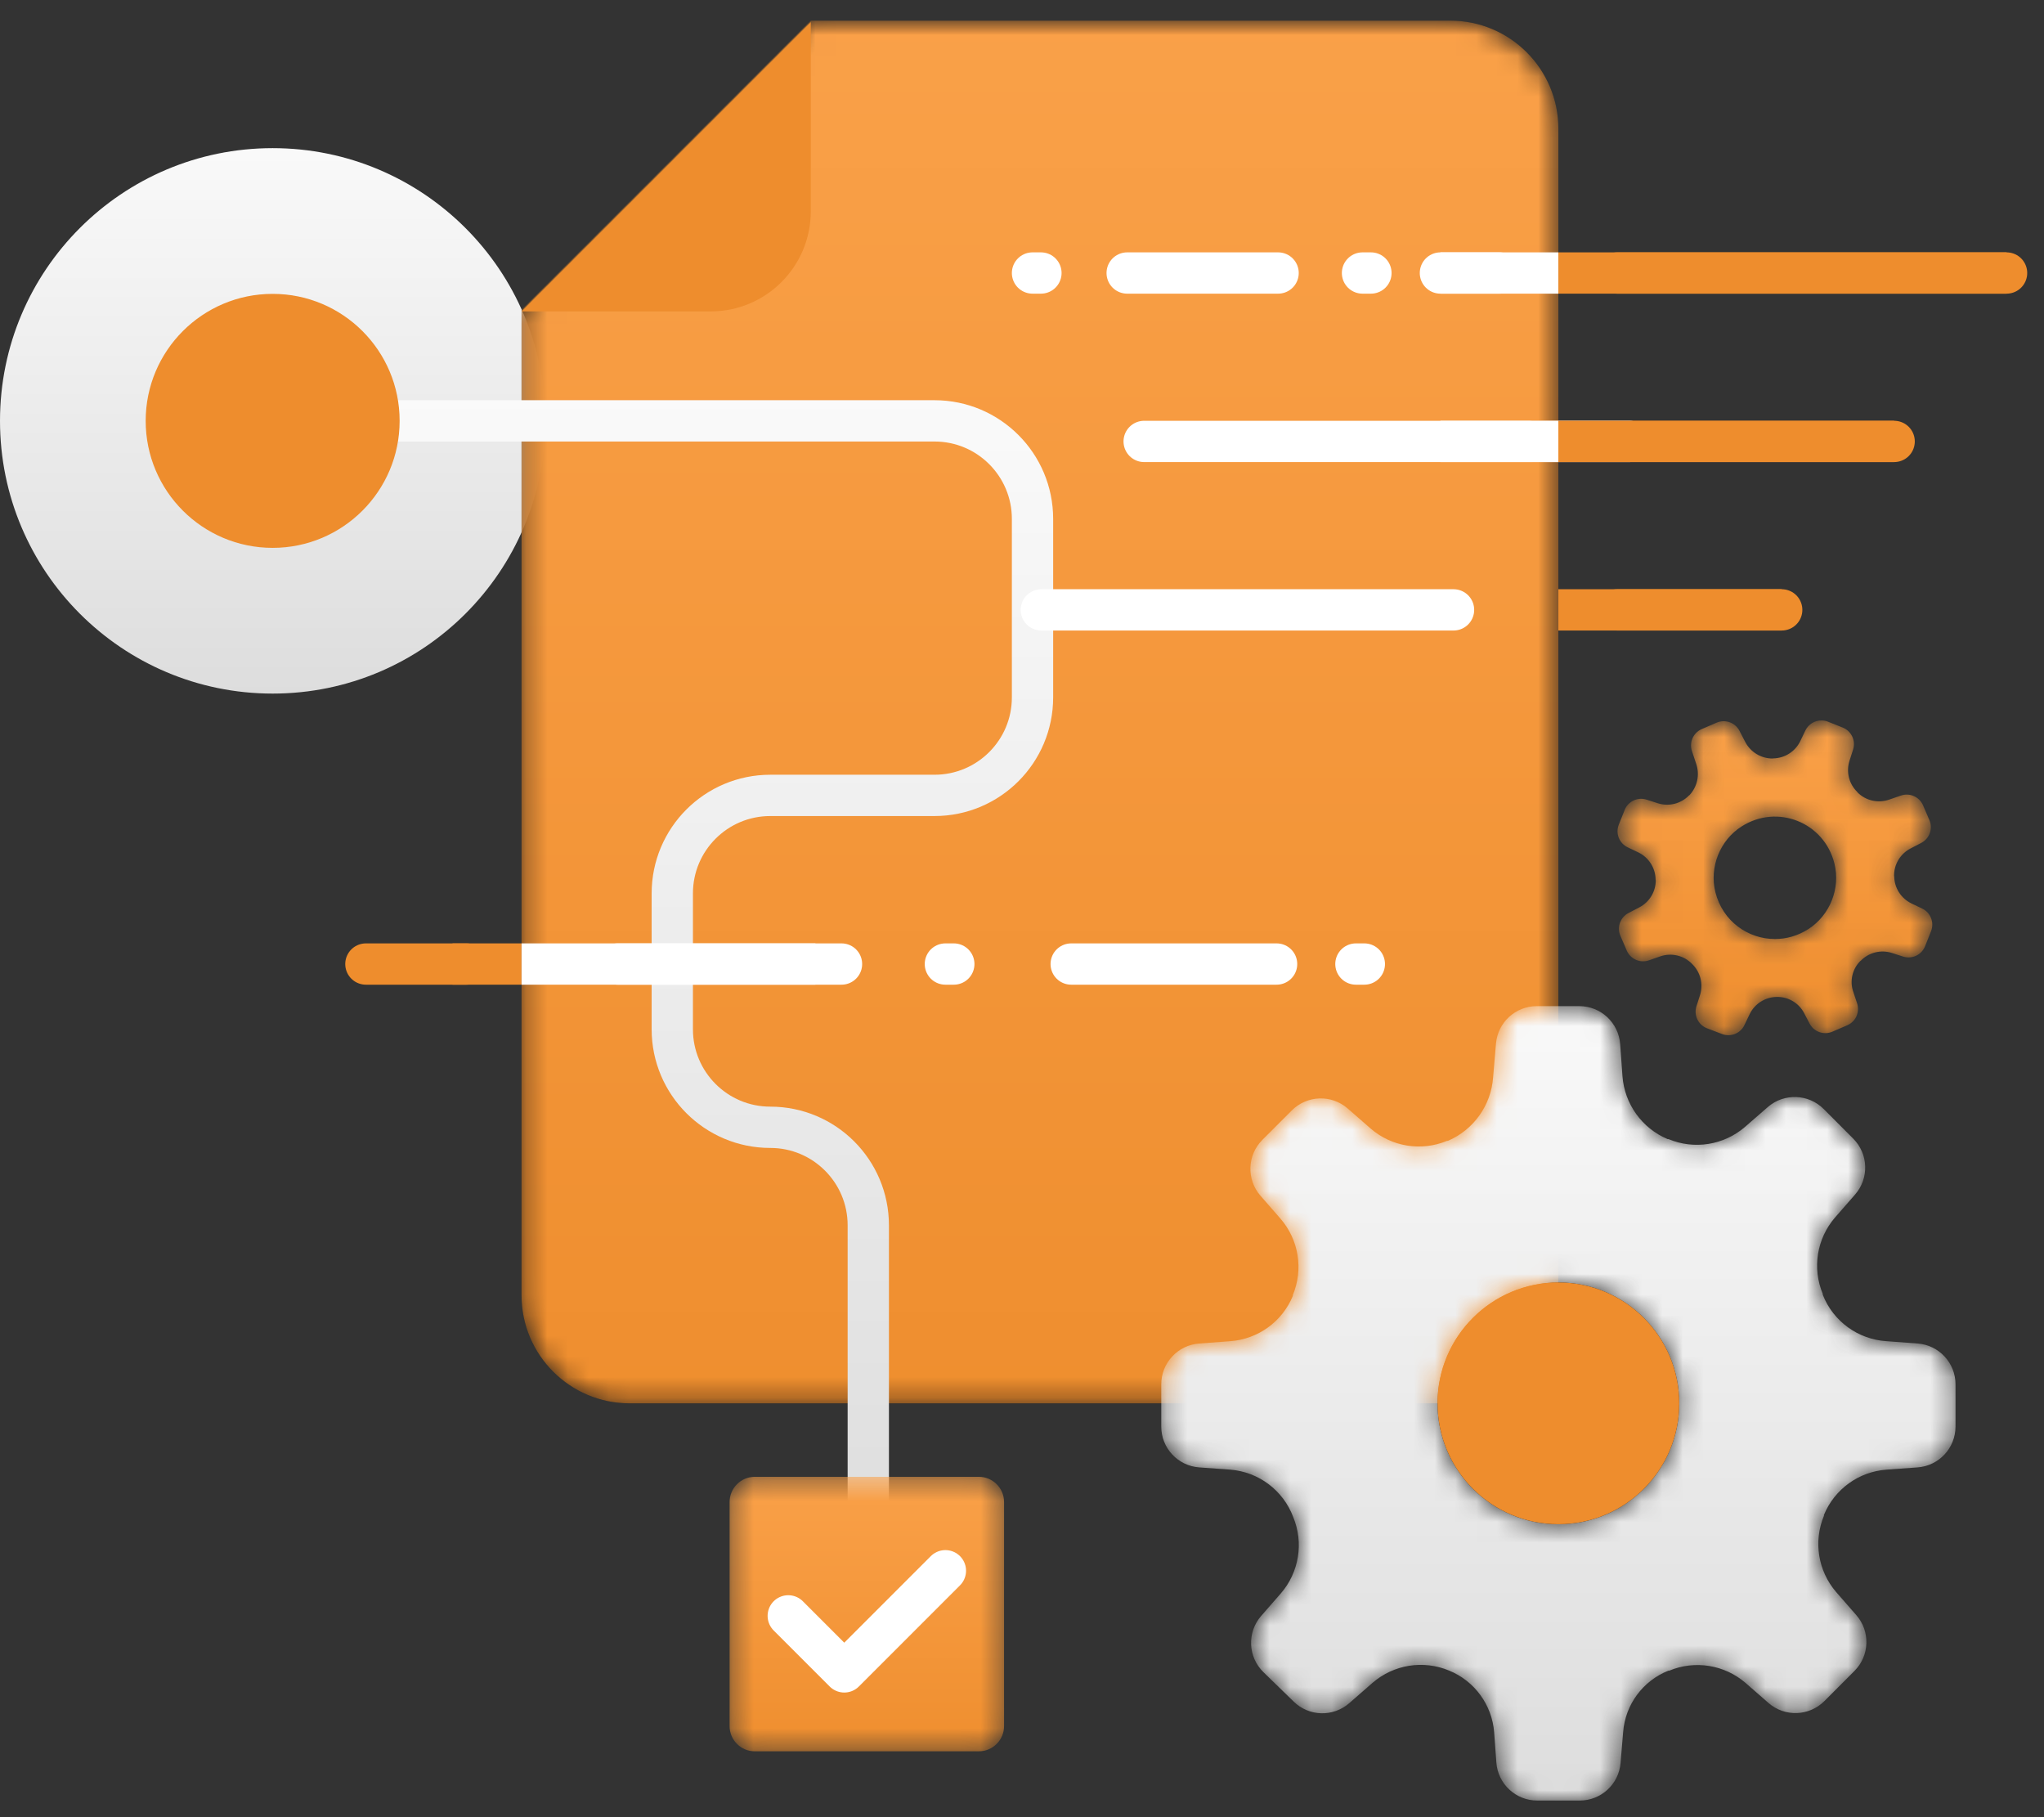 <?xml version="1.0" encoding="UTF-8"?>
<svg xmlns="http://www.w3.org/2000/svg" xmlns:xlink="http://www.w3.org/1999/xlink" width="99px" height="88px" viewBox="0 0 99 88" version="1.1">
  <rect x="0" y="0" width="99" height="88" fill="#333333" stroke="none"/>
  <title>Group 77@1x</title>
  <defs>
    <linearGradient x1="50%" y1="-2.903%" x2="50%" y2="107.506%" id="linearGradient-1">
      <stop stop-color="#FAFAFA" offset="0%"></stop>
      <stop stop-color="#DBDBDB" offset="100%"></stop>
    </linearGradient>
    <path d="M14.27,0.806 L0.26,14.815 L0.26,62.53 C0.26,65.422 2.605,67.765 5.496,67.765 L5.496,67.765 L45.244,67.765 C48.136,67.765 50.479,65.422 50.479,62.53 L50.479,62.53 L50.479,6.041 C50.479,3.15 48.136,0.806 45.244,0.806 L45.244,0.806 L14.27,0.806 Z" id="path-2"></path>
    <linearGradient x1="50.001%" y1="100%" x2="50.001%" y2="0%" id="linearGradient-4">
      <stop stop-color="#030000" offset="0%"></stop>
      <stop stop-color="#020000" offset="100%"></stop>
    </linearGradient>
    <path d="M14.27,0.806 L0.26,14.815 L0.26,62.53 C0.26,65.422 2.605,67.765 5.496,67.765 L5.496,67.765 L45.244,67.765 C48.136,67.765 50.479,65.422 50.479,62.53 L50.479,62.53 L50.479,6.041 C50.479,3.15 48.136,0.806 45.244,0.806 L45.244,0.806 L14.27,0.806 Z" id="path-5"></path>
    <linearGradient x1="50%" y1="-3.409%" x2="50%" y2="107.506%" id="linearGradient-7">
      <stop stop-color="#FAA149" offset="0%"></stop>
      <stop stop-color="#EE8D2D" offset="100%"></stop>
    </linearGradient>
    <path d="M9.442,1.182 L9.193,1.701 C8.948,2.204 8.441,2.525 7.881,2.532 L7.881,2.532 L7.865,2.538 C7.304,2.543 6.788,2.233 6.529,1.735 L6.529,1.735 L6.25,1.196 C6.041,0.796 5.559,0.624 5.144,0.802 L5.144,0.802 L4.425,1.112 C4.013,1.29 3.806,1.751 3.948,2.176 L3.948,2.176 L4.15,2.784 C4.338,3.316 4.211,3.909 3.823,4.319 L3.823,4.319 L3.806,4.326 C3.418,4.728 2.834,4.875 2.301,4.707 L2.301,4.707 L1.752,4.531 C1.32,4.392 0.854,4.611 0.688,5.033 L0.688,5.033 L0.405,5.743 C0.238,6.164 0.425,6.643 0.835,6.838 L0.835,6.838 L1.355,7.087 C1.858,7.331 2.181,7.839 2.188,8.398 L2.188,8.398 L2.195,8.414 C2.204,8.972 1.897,9.488 1.401,9.746 L1.401,9.746 L0.876,10.02 C0.476,10.229 0.305,10.711 0.484,11.125 L0.484,11.125 L0.791,11.838 C0.971,12.253 1.439,12.46 1.866,12.311 L1.866,12.311 L2.423,12.117 C2.964,11.933 3.563,12.078 3.959,12.49 L3.959,12.49 C4.361,12.88 4.508,13.462 4.34,13.996 L4.34,13.996 L4.167,14.535 C4.027,14.971 4.253,15.439 4.68,15.603 L4.68,15.603 L5.406,15.88 C5.825,16.041 6.297,15.852 6.49,15.447 L6.49,15.447 L6.744,14.917 C6.988,14.413 7.495,14.091 8.054,14.084 L8.054,14.084 C8.611,14.07 9.125,14.375 9.383,14.868 L9.383,14.868 L9.646,15.373 C9.855,15.773 10.337,15.945 10.752,15.766 L10.752,15.766 L11.471,15.456 C11.883,15.279 12.09,14.816 11.947,14.391 L11.947,14.391 L11.761,13.835 C11.581,13.312 11.715,12.732 12.106,12.341 L12.106,12.341 L12.122,12.334 C12.511,11.932 13.094,11.785 13.628,11.953 L13.628,11.953 L14.176,12.129 C14.608,12.268 15.074,12.048 15.241,11.626 L15.241,11.626 L15.529,10.9 C15.695,10.479 15.508,10 15.1,9.805 L15.1,9.805 L14.579,9.556 C14.075,9.311 13.752,8.805 13.745,8.245 L13.745,8.245 L13.738,8.229 C13.729,7.671 14.037,7.155 14.532,6.897 L14.532,6.897 L15.055,6.625 C15.456,6.416 15.628,5.934 15.449,5.52 L15.449,5.52 L15.142,4.806 C14.964,4.392 14.496,4.186 14.07,4.333 L14.07,4.333 L13.509,4.526 C12.97,4.719 12.368,4.583 11.964,4.176 L11.964,4.176 L11.958,4.16 C11.555,3.771 11.409,3.188 11.577,2.654 L11.577,2.654 L11.753,2.104 C11.892,1.673 11.672,1.208 11.252,1.04 L11.252,1.04 L10.538,0.756 C10.434,0.714 10.326,0.694 10.219,0.694 L10.219,0.694 C9.897,0.694 9.59,0.876 9.442,1.182 M5.084,9.012 C4.783,7.804 5.3,6.501 6.349,5.831 L6.349,5.831 C8.08,4.722 10.352,5.625 10.849,7.62 L10.849,7.62 C11.15,8.827 10.633,10.129 9.584,10.801 L9.584,10.801 C9.073,11.128 8.514,11.28 7.968,11.28 L7.968,11.28 C6.666,11.28 5.434,10.417 5.084,9.012" id="path-8"></path>
    <linearGradient x1="50%" y1="-3.409%" x2="50%" y2="107.506%" id="linearGradient-10">
      <stop stop-color="#FAA149" offset="0%"></stop>
      <stop stop-color="#EE8D2D" offset="100%"></stop>
    </linearGradient>
    <path d="M18.432,0.53 C17.402,0.53 16.544,1.319 16.457,2.345 L16.457,2.345 L16.319,3.967 C16.225,5.326 15.379,6.517 14.127,7.054 L14.127,7.054 L14.086,7.054 C12.84,7.571 11.41,7.342 10.389,6.46 L10.389,6.46 L9.276,5.488 C8.49,4.802 7.308,4.841 6.57,5.579 L6.57,5.579 L5.143,7.006 C4.405,7.744 4.366,8.926 5.051,9.712 L5.051,9.712 L6.023,10.826 C6.906,11.846 7.135,13.276 6.618,14.522 L6.618,14.522 L6.618,14.563 C6.105,15.808 4.933,16.657 3.59,16.755 L3.59,16.755 L2.08,16.868 C1.045,16.945 0.245,17.808 0.245,18.844 L0.245,18.844 L0.245,20.89 C0.245,21.93 1.047,22.792 2.084,22.867 L2.084,22.867 L3.59,22.976 C4.963,23.086 6.15,23.979 6.635,25.268 L6.635,25.268 C7.152,26.513 6.922,27.944 6.041,28.964 L6.041,28.964 L5.085,30.059 C4.392,30.852 4.44,32.049 5.195,32.784 L5.195,32.784 L6.663,34.212 C7.402,34.933 8.571,34.964 9.35,34.285 L9.35,34.285 L10.481,33.297 C11.502,32.416 12.933,32.185 14.178,32.703 L14.178,32.703 C15.419,33.205 16.269,34.369 16.369,35.705 L16.369,35.705 L16.476,37.163 C16.553,38.198 17.415,39 18.453,39 L18.453,39 L20.515,39 C21.547,39 22.405,38.21 22.491,37.182 L22.491,37.182 L22.616,35.688 C22.717,34.359 23.567,33.203 24.807,32.711 L24.807,32.711 L24.849,32.711 C26.094,32.193 27.525,32.424 28.545,33.305 L28.545,33.305 L29.657,34.276 C30.443,34.963 31.627,34.921 32.365,34.182 L32.365,34.182 L33.819,32.725 C34.555,31.987 34.595,30.805 33.909,30.021 L33.909,30.021 L32.935,28.906 C32.054,27.885 31.824,26.455 32.342,25.209 L32.342,25.209 L32.342,25.168 C32.854,23.923 34.027,23.074 35.37,22.976 L35.37,22.976 L36.875,22.867 C37.911,22.792 38.714,21.93 38.714,20.89 L38.714,20.89 L38.714,18.844 C38.714,17.808 37.914,16.945 36.88,16.868 L36.88,16.868 L35.37,16.755 C33.991,16.668 32.788,15.791 32.284,14.505 L32.284,14.505 L32.284,14.463 C31.765,13.218 31.996,11.788 32.877,10.767 L32.877,10.767 L33.851,9.652 C34.536,8.867 34.497,7.685 33.761,6.947 L33.761,6.947 L32.329,5.512 C31.592,4.775 30.41,4.733 29.623,5.417 L29.623,5.417 L28.512,6.384 C27.489,7.263 26.058,7.49 24.816,6.97 L24.816,6.97 L24.773,6.97 C23.528,6.445 22.681,5.266 22.583,3.918 L22.583,3.918 L22.472,2.372 C22.397,1.334 21.534,0.53 20.494,0.53 L20.494,0.53 L18.432,0.53 Z M13.626,19.765 C13.626,16.532 16.247,13.912 19.479,13.912 L19.479,13.912 C22.713,13.912 25.334,16.532 25.334,19.765 L25.334,19.765 C25.334,22.998 22.713,25.62 19.479,25.62 L19.479,25.62 C16.247,25.62 13.626,22.998 13.626,19.765 L13.626,19.765 Z" id="path-11"></path>
    <linearGradient x1="50%" y1="-2.903%" x2="50%" y2="107.506%" id="linearGradient-13">
      <stop stop-color="#FAFAFA" offset="0%"></stop>
      <stop stop-color="#DBDBDB" offset="100%"></stop>
    </linearGradient>
    <linearGradient x1="50%" y1="-2.903%" x2="50%" y2="107.506%" id="linearGradient-14">
      <stop stop-color="#FAFAFA" offset="0%"></stop>
      <stop stop-color="#DBDBDB" offset="100%"></stop>
    </linearGradient>
    <path d="M1.556,0.323 C0.886,0.323 0.338,0.871 0.338,1.542 L0.338,1.542 L0.338,12.397 C0.338,13.068 0.886,13.616 1.556,13.616 L1.556,13.616 L12.412,13.616 C13.082,13.616 13.631,13.068 13.631,12.397 L13.631,12.397 L13.631,1.542 C13.631,0.871 13.082,0.323 12.412,0.323 L12.412,0.323 L1.556,0.323 Z" id="path-15"></path>
    <linearGradient x1="50%" y1="-3.409%" x2="50%" y2="107.506%" id="linearGradient-17">
      <stop stop-color="#FAA149" offset="0%"></stop>
      <stop stop-color="#EE8D2D" offset="100%"></stop>
    </linearGradient>
  </defs>
  <g id="INNODOX" stroke="none" stroke-width="1" fill="none" fill-rule="evenodd">
    <g id="D_CAPTURING--2---Automatikus-a." transform="translate(-156, -870)">
      <g id="BLOCK-2" transform="translate(80, 750)">
        <g id="miniBOX" transform="translate(0, 120)">
          <g id="Group-77" transform="translate(76, 0)">
            <g id="Group-9" transform="translate(0, 6.194)">
              <path d="M26.413,14.187 C26.413,21.481 20.5,27.394 13.206,27.394 C5.913,27.394 0,21.481 0,14.187 C0,6.894 5.913,0.98 13.206,0.98 C20.5,0.98 26.413,6.894 26.413,14.187" id="Fill-1" fill="url(#linearGradient-1)"></path>
              <line x1="75.478" y1="15.183" x2="91.741" y2="15.183" id="Stroke-3" stroke="#EE8D2D" stroke-width="2"></line>
              <line x1="75.478" y1="7.027" x2="97.186" y2="7.027" id="Stroke-5" stroke="#EE8D2D" stroke-width="2"></line>
              <line x1="75.478" y1="23.34" x2="86.296" y2="23.34" id="Stroke-7" stroke="#EE8D2D" stroke-width="2"></line>
            </g>
            <g id="Group-12" transform="translate(25, 0.194)">
              <mask id="mask-3" fill="white">
                <use xlink:href="#path-2"></use>
              </mask>
              <g id="Clip-11"></g>
              <path d="M14.27,0.806 L0.26,14.815 L0.26,62.53 C0.26,65.422 2.605,67.765 5.496,67.765 L5.496,67.765 L45.244,67.765 C48.136,67.765 50.479,65.422 50.479,62.53 L50.479,62.53 L50.479,6.041 C50.479,3.15 48.136,0.806 45.244,0.806 L45.244,0.806 L14.27,0.806 Z" id="Fill-10" fill="url(#linearGradient-4)" mask="url(#mask-3)"></path>
            </g>
            <g id="Group-15" transform="translate(25, 0.194)">
              <mask id="mask-6" fill="white">
                <use xlink:href="#path-5"></use>
              </mask>
              <g id="Clip-14"></g>
              <path d="M14.27,0.806 L0.26,14.815 L0.26,62.53 C0.26,65.422 2.605,67.765 5.496,67.765 L5.496,67.765 L45.244,67.765 C48.136,67.765 50.479,65.422 50.479,62.53 L50.479,62.53 L50.479,6.041 C50.479,3.15 48.136,0.806 45.244,0.806 L45.244,0.806 L14.27,0.806 Z" id="Fill-13" fill="url(#linearGradient-7)" mask="url(#mask-6)"></path>
            </g>
            <g id="Group-28" transform="translate(25, 0.194)">
              <path d="M0.261,14.886 L9.422,14.886 C12.1,14.886 14.27,12.716 14.27,10.038 L14.27,0.877 L0.261,14.886 Z" id="Fill-16" fill="#EE8D2D"></path>
              <line x1="53.921" y1="21.183" x2="30.417" y2="21.183" id="Stroke-18" stroke="#FFFFFF" stroke-width="2" stroke-linecap="round"></line>
              <line x1="47.622" y1="13.027" x2="44.766" y2="13.027" id="Stroke-20" stroke="#FFFFFF" stroke-width="2" stroke-linecap="round"></line>
              <line x1="49.27" y1="21.183" x2="66.742" y2="21.183" id="Stroke-22" stroke="#EE8D2D" stroke-width="2" stroke-linecap="round"></line>
              <line x1="53.334" y1="13.027" x2="72.187" y2="13.027" id="Stroke-24" stroke="#EE8D2D" stroke-width="2" stroke-linecap="round"></line>
              <line x1="53.334" y1="29.34" x2="61.296" y2="29.34" id="Stroke-26" stroke="#EE8D2D" stroke-width="2" stroke-linecap="round"></line>
            </g>
            <g id="Group-31" transform="translate(78, 34.194)">
              <mask id="mask-9" fill="white">
                <use xlink:href="#path-8"></use>
              </mask>
              <g id="Clip-30"></g>
              <path d="M9.442,1.182 L9.193,1.701 C8.948,2.204 8.441,2.525 7.881,2.532 L7.881,2.532 L7.865,2.538 C7.304,2.543 6.788,2.233 6.529,1.735 L6.529,1.735 L6.25,1.196 C6.041,0.796 5.559,0.624 5.144,0.802 L5.144,0.802 L4.425,1.112 C4.013,1.29 3.806,1.751 3.948,2.176 L3.948,2.176 L4.15,2.784 C4.338,3.316 4.211,3.909 3.823,4.319 L3.823,4.319 L3.806,4.326 C3.418,4.728 2.834,4.875 2.301,4.707 L2.301,4.707 L1.752,4.531 C1.32,4.392 0.854,4.611 0.688,5.033 L0.688,5.033 L0.405,5.743 C0.238,6.164 0.425,6.643 0.835,6.838 L0.835,6.838 L1.355,7.087 C1.858,7.331 2.181,7.839 2.188,8.398 L2.188,8.398 L2.195,8.414 C2.204,8.972 1.897,9.488 1.401,9.746 L1.401,9.746 L0.876,10.02 C0.476,10.229 0.305,10.711 0.484,11.125 L0.484,11.125 L0.791,11.838 C0.971,12.253 1.439,12.46 1.866,12.311 L1.866,12.311 L2.423,12.117 C2.964,11.933 3.563,12.078 3.959,12.49 L3.959,12.49 C4.361,12.88 4.508,13.462 4.34,13.996 L4.34,13.996 L4.167,14.535 C4.027,14.971 4.253,15.439 4.68,15.603 L4.68,15.603 L5.406,15.88 C5.825,16.041 6.297,15.852 6.49,15.447 L6.49,15.447 L6.744,14.917 C6.988,14.413 7.495,14.091 8.054,14.084 L8.054,14.084 C8.611,14.07 9.125,14.375 9.383,14.868 L9.383,14.868 L9.646,15.373 C9.855,15.773 10.337,15.945 10.752,15.766 L10.752,15.766 L11.471,15.456 C11.883,15.279 12.09,14.816 11.947,14.391 L11.947,14.391 L11.761,13.835 C11.581,13.312 11.715,12.732 12.106,12.341 L12.106,12.341 L12.122,12.334 C12.511,11.932 13.094,11.785 13.628,11.953 L13.628,11.953 L14.176,12.129 C14.608,12.268 15.074,12.048 15.241,11.626 L15.241,11.626 L15.529,10.9 C15.695,10.479 15.508,10 15.1,9.805 L15.1,9.805 L14.579,9.556 C14.075,9.311 13.752,8.805 13.745,8.245 L13.745,8.245 L13.738,8.229 C13.729,7.671 14.037,7.155 14.532,6.897 L14.532,6.897 L15.055,6.625 C15.456,6.416 15.628,5.934 15.449,5.52 L15.449,5.52 L15.142,4.806 C14.964,4.392 14.496,4.186 14.07,4.333 L14.07,4.333 L13.509,4.526 C12.97,4.719 12.368,4.583 11.964,4.176 L11.964,4.176 L11.958,4.16 C11.555,3.771 11.409,3.188 11.577,2.654 L11.577,2.654 L11.753,2.104 C11.892,1.673 11.672,1.208 11.252,1.04 L11.252,1.04 L10.538,0.756 C10.434,0.714 10.326,0.694 10.219,0.694 L10.219,0.694 C9.897,0.694 9.59,0.876 9.442,1.182 M5.084,9.012 C4.783,7.804 5.3,6.501 6.349,5.831 L6.349,5.831 C8.08,4.722 10.352,5.625 10.849,7.62 L10.849,7.62 C11.15,8.827 10.633,10.129 9.584,10.801 L9.584,10.801 C9.073,11.128 8.514,11.28 7.968,11.28 L7.968,11.28 C6.666,11.28 5.434,10.417 5.084,9.012" id="Fill-29" fill="url(#linearGradient-10)" mask="url(#mask-9)"></path>
            </g>
            <g id="Group-34" transform="translate(56, 48.194)">
              <mask id="mask-12" fill="white">
                <use xlink:href="#path-11"></use>
              </mask>
              <g id="Clip-33"></g>
              <path d="M18.432,0.53 C17.402,0.53 16.544,1.319 16.457,2.345 L16.457,2.345 L16.319,3.967 C16.225,5.326 15.379,6.517 14.127,7.054 L14.127,7.054 L14.086,7.054 C12.84,7.571 11.41,7.342 10.389,6.46 L10.389,6.46 L9.276,5.488 C8.49,4.802 7.308,4.841 6.57,5.579 L6.57,5.579 L5.143,7.006 C4.405,7.744 4.366,8.926 5.051,9.712 L5.051,9.712 L6.023,10.826 C6.906,11.846 7.135,13.276 6.618,14.522 L6.618,14.522 L6.618,14.563 C6.105,15.808 4.933,16.657 3.59,16.755 L3.59,16.755 L2.08,16.868 C1.045,16.945 0.245,17.808 0.245,18.844 L0.245,18.844 L0.245,20.89 C0.245,21.93 1.047,22.792 2.084,22.867 L2.084,22.867 L3.59,22.976 C4.963,23.086 6.15,23.979 6.635,25.268 L6.635,25.268 C7.152,26.513 6.922,27.944 6.041,28.964 L6.041,28.964 L5.085,30.059 C4.392,30.852 4.44,32.049 5.195,32.784 L5.195,32.784 L6.663,34.212 C7.402,34.933 8.571,34.964 9.35,34.285 L9.35,34.285 L10.481,33.297 C11.502,32.416 12.933,32.185 14.178,32.703 L14.178,32.703 C15.419,33.205 16.269,34.369 16.369,35.705 L16.369,35.705 L16.476,37.163 C16.553,38.198 17.415,39 18.453,39 L18.453,39 L20.515,39 C21.547,39 22.405,38.21 22.491,37.182 L22.491,37.182 L22.616,35.688 C22.717,34.359 23.567,33.203 24.807,32.711 L24.807,32.711 L24.849,32.711 C26.094,32.193 27.525,32.424 28.545,33.305 L28.545,33.305 L29.657,34.276 C30.443,34.963 31.627,34.921 32.365,34.182 L32.365,34.182 L33.819,32.725 C34.555,31.987 34.595,30.805 33.909,30.021 L33.909,30.021 L32.935,28.906 C32.054,27.885 31.824,26.455 32.342,25.209 L32.342,25.209 L32.342,25.168 C32.854,23.923 34.027,23.074 35.37,22.976 L35.37,22.976 L36.875,22.867 C37.911,22.792 38.714,21.93 38.714,20.89 L38.714,20.89 L38.714,18.844 C38.714,17.808 37.914,16.945 36.88,16.868 L36.88,16.868 L35.37,16.755 C33.991,16.668 32.788,15.791 32.284,14.505 L32.284,14.505 L32.284,14.463 C31.765,13.218 31.996,11.788 32.877,10.767 L32.877,10.767 L33.851,9.652 C34.536,8.867 34.497,7.685 33.761,6.947 L33.761,6.947 L32.329,5.512 C31.592,4.775 30.41,4.733 29.623,5.417 L29.623,5.417 L28.512,6.384 C27.489,7.263 26.058,7.49 24.816,6.97 L24.816,6.97 L24.773,6.97 C23.528,6.445 22.681,5.266 22.583,3.918 L22.583,3.918 L22.472,2.372 C22.397,1.334 21.534,0.53 20.494,0.53 L20.494,0.53 L18.432,0.53 Z M13.626,19.765 C13.626,16.532 16.247,13.912 19.479,13.912 L19.479,13.912 C22.713,13.912 25.334,16.532 25.334,19.765 L25.334,19.765 C25.334,22.998 22.713,25.62 19.479,25.62 L19.479,25.62 C16.247,25.62 13.626,22.998 13.626,19.765 L13.626,19.765 Z" id="Fill-32" fill="url(#linearGradient-13)" mask="url(#mask-12)"></path>
            </g>
            <g id="Group-45" transform="translate(7, 12.194)">
              <path d="M68.48,61.619 C65.247,61.619 62.626,58.998 62.626,55.765 C62.626,52.532 65.247,49.911 68.48,49.911 C71.713,49.911 74.334,52.532 74.334,55.765 C74.334,58.998 71.713,61.619 68.48,61.619" id="Fill-35" fill="#EE8D2D"></path>
              <path d="M6.52,8.187 L38.262,8.187 C40.884,8.187 43.009,10.312 43.009,12.934 L43.009,21.578 C43.009,24.199 40.884,26.324 38.262,26.324 L30.309,26.324 C27.687,26.324 25.562,28.449 25.562,31.071 L25.562,37.651 C25.562,40.272 27.687,42.397 30.309,42.397 C32.93,42.397 35.055,44.522 35.055,47.144 L35.055,64.711" id="Stroke-37" stroke="url(#linearGradient-14)" stroke-width="2" stroke-linecap="round"></path>
              <path d="M12.356,8.187 C12.356,11.583 9.603,14.337 6.206,14.337 C2.81,14.337 0.056,11.583 0.056,8.187 C0.056,4.791 2.81,2.037 6.206,2.037 C9.603,2.037 12.356,4.791 12.356,8.187" id="Fill-39" fill="#EE8D2D"></path>
              <line x1="62.766" y1="9.183" x2="68.478" y2="9.183" id="Stroke-41" stroke="#FFFFFF" stroke-width="2"></line>
              <line x1="62.766" y1="1.027" x2="68.478" y2="1.027" id="Stroke-43" stroke="#FFFFFF" stroke-width="2"></line>
            </g>
            <g id="Group-48" transform="translate(35, 71.194)">
              <mask id="mask-16" fill="white">
                <use xlink:href="#path-15"></use>
              </mask>
              <g id="Clip-47"></g>
              <path d="M1.556,0.323 C0.886,0.323 0.338,0.871 0.338,1.542 L0.338,1.542 L0.338,12.397 C0.338,13.068 0.886,13.616 1.556,13.616 L1.556,13.616 L12.412,13.616 C13.082,13.616 13.631,13.068 13.631,12.397 L13.631,12.397 L13.631,1.542 C13.631,0.871 13.082,0.323 12.412,0.323 L12.412,0.323 L1.556,0.323 Z" id="Fill-46" fill="url(#linearGradient-17)" mask="url(#mask-16)"></path>
            </g>
            <g id="Group-76" transform="translate(17, 12.194)" stroke-width="2">
              <polyline id="Stroke-52" stroke="#FFFFFF" stroke-linecap="round" stroke-linejoin="round" points="21.179 66.057 23.892 68.77 28.79 63.872"></polyline>
              <line x1="5.592" y1="34.491" x2="0.722" y2="34.491" id="Stroke-54" stroke="#EE8D2D" stroke-linecap="round"></line>
              <line x1="8.261" y1="34.491" x2="4.918" y2="34.491" id="Stroke-56" stroke="#EE8D2D"></line>
              <line x1="12.916" y1="34.491" x2="23.758" y2="34.491" id="Stroke-58" stroke="#FFFFFF" stroke-linecap="round"></line>
              <line x1="8.261" y1="34.491" x2="22.495" y2="34.491" id="Stroke-60" stroke="#FFFFFF"></line>
              <line x1="53.401" y1="17.34" x2="33.436" y2="17.34" id="Stroke-62" stroke="#FFFFFF" stroke-linecap="round"></line>
              <line x1="28.789" y1="34.491" x2="29.197" y2="34.491" id="Stroke-64" stroke="#FFFFFF" stroke-linecap="round"></line>
              <line x1="34.883" y1="34.491" x2="44.831" y2="34.491" id="Stroke-66" stroke="#FFFFFF" stroke-linecap="round"></line>
              <line x1="48.673" y1="34.491" x2="49.081" y2="34.491" id="Stroke-68" stroke="#FFFFFF" stroke-linecap="round"></line>
              <line x1="33.009" y1="1.027" x2="33.417" y2="1.027" id="Stroke-70" stroke="#FFFFFF" stroke-linecap="round"></line>
              <line x1="37.594" y1="1.027" x2="44.904" y2="1.027" id="Stroke-72" stroke="#FFFFFF" stroke-linecap="round"></line>
              <line x1="48.992" y1="1.027" x2="49.4" y2="1.027" id="Stroke-74" stroke="#FFFFFF" stroke-linecap="round"></line>
            </g>
          </g>
        </g>
      </g>
    </g>
  </g>
</svg>
